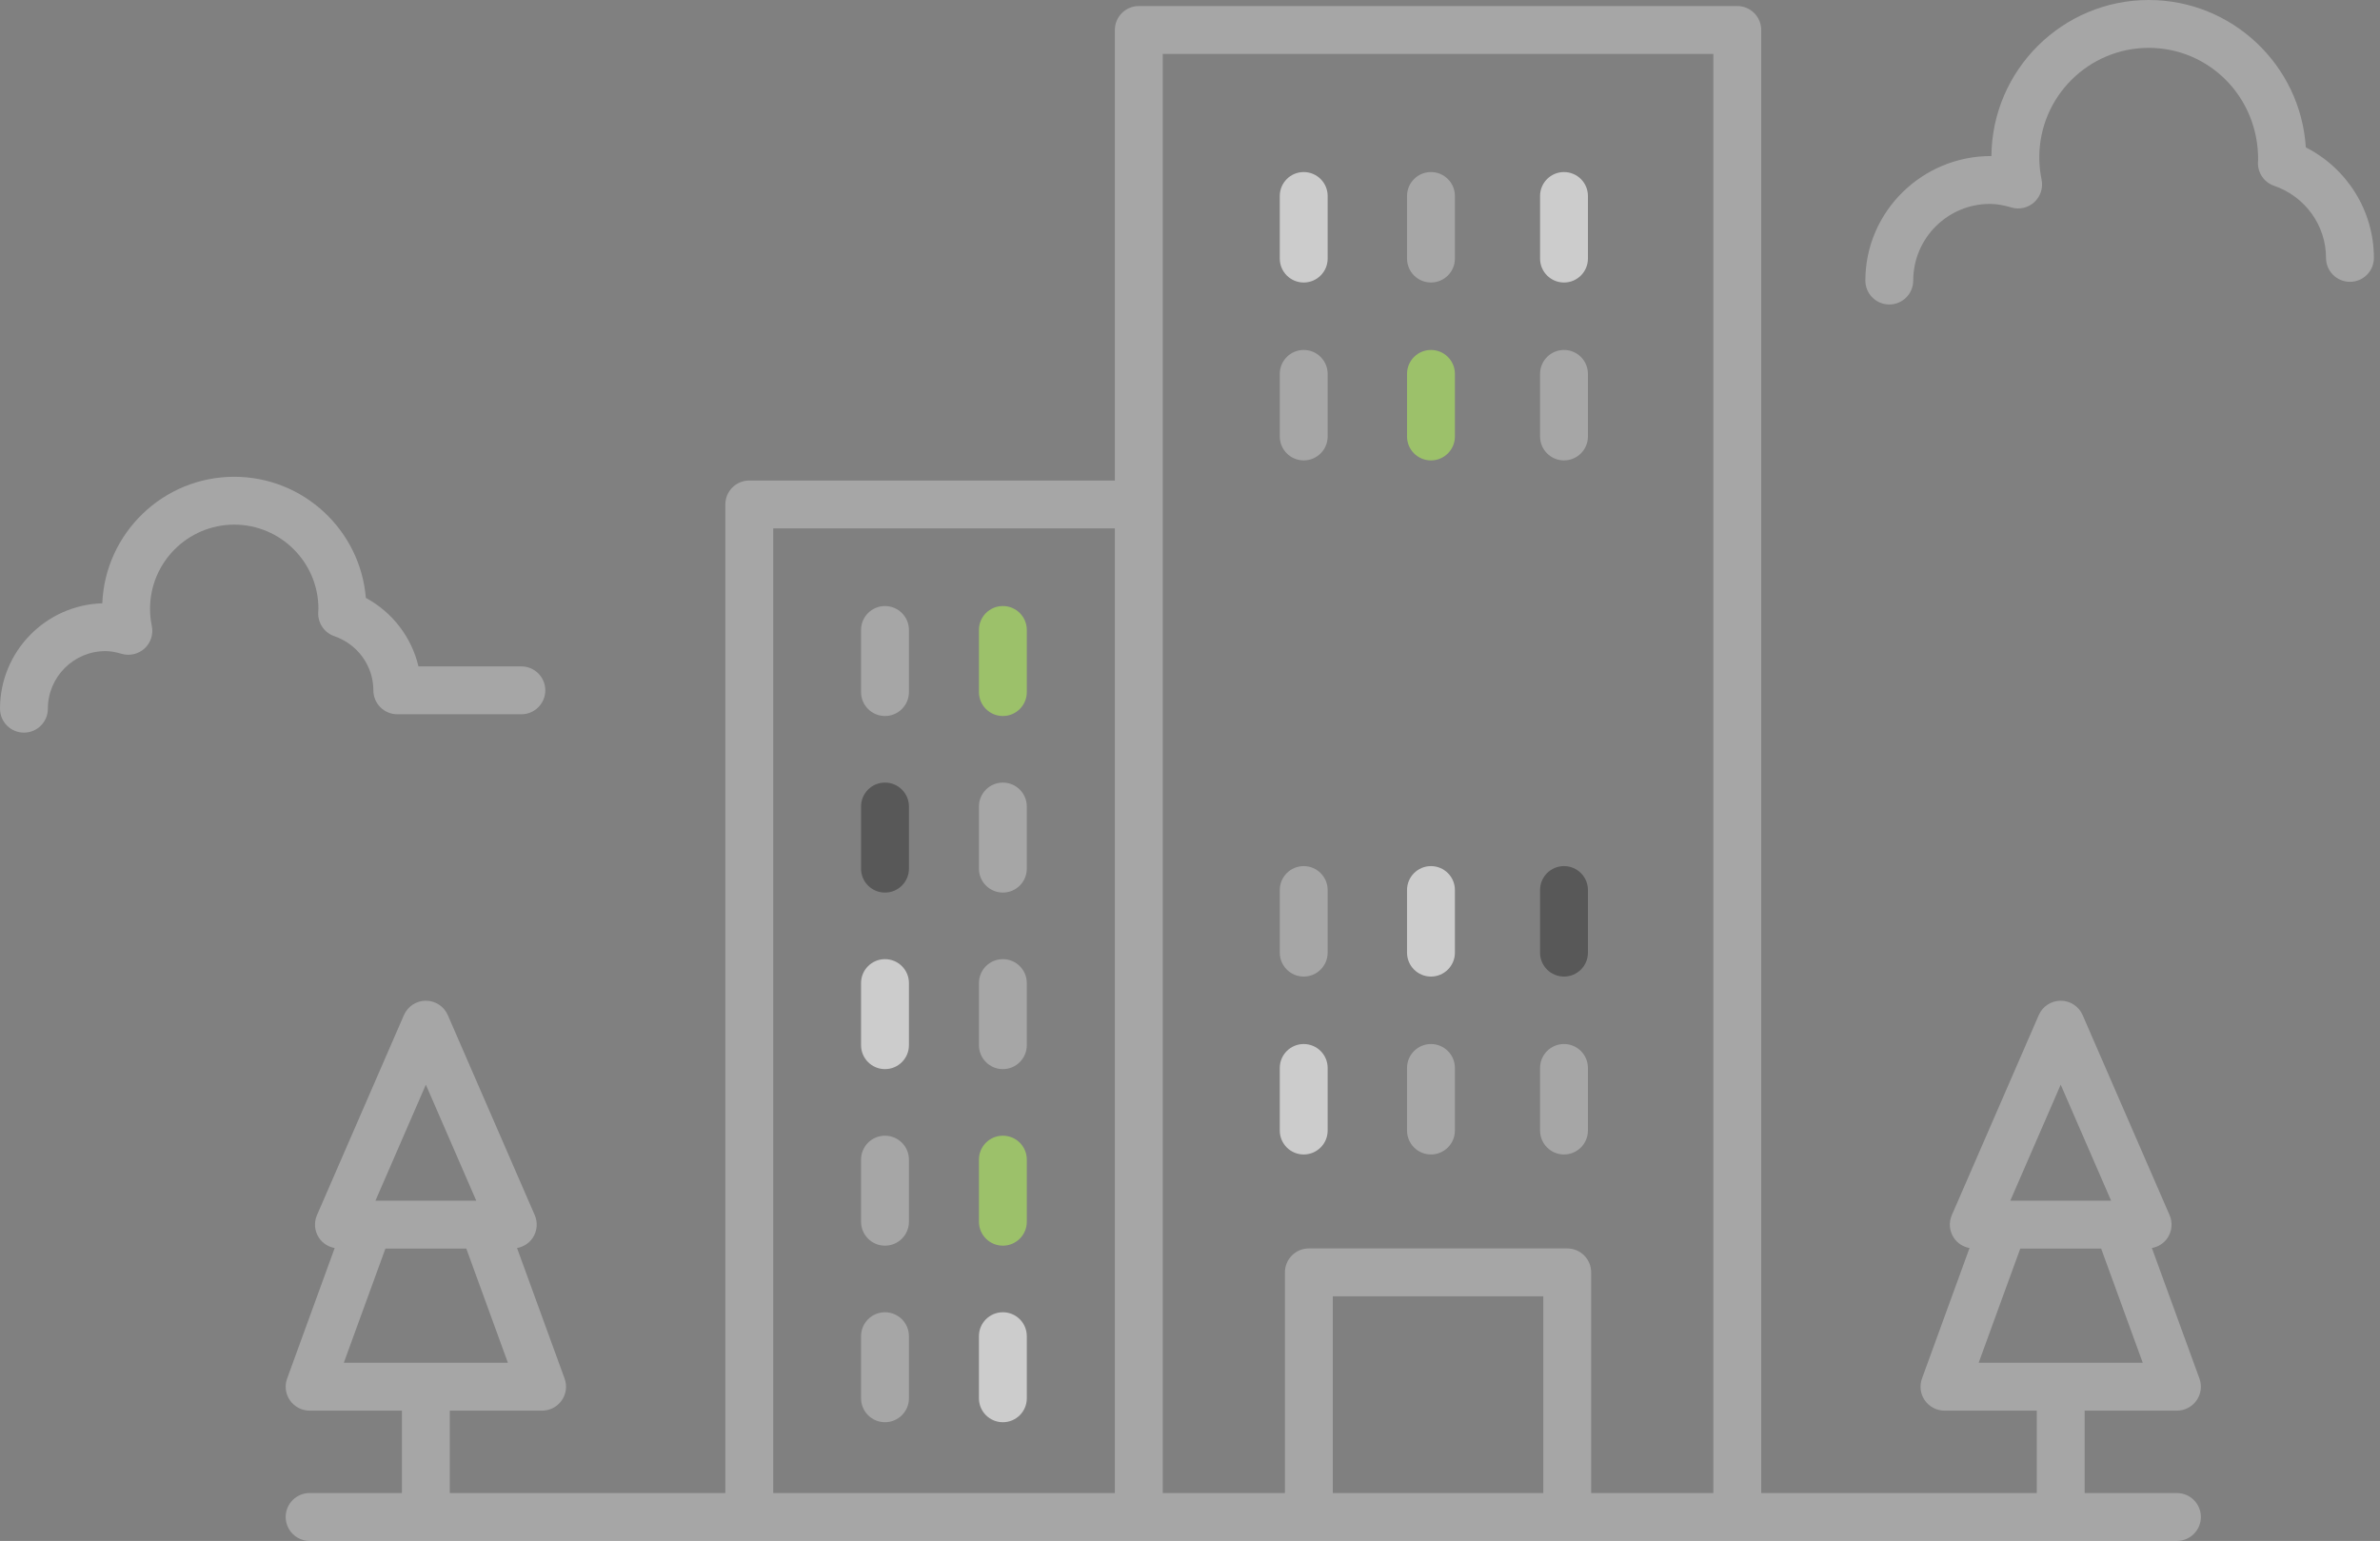 <svg width="349" height="226" viewBox="0 0 349 226" fill="none" xmlns="http://www.w3.org/2000/svg">
<rect x="0" y="0" width="349" height="226" fill="#808080" stroke="none"/>
<path d="M3.511 107.453C5.451 107.453 7.021 105.882 7.021 103.943C7.021 99.285 10.809 95.497 15.465 95.497C16.164 95.497 16.915 95.622 17.834 95.893C19.006 96.236 20.292 95.941 21.204 95.106C22.109 94.272 22.514 93.022 22.263 91.814C22.088 90.981 22.003 90.132 22.003 89.292C22.003 82.485 27.539 76.947 34.348 76.947C41.156 76.947 46.693 82.485 46.693 89.292L46.662 89.834C46.594 91.388 47.557 92.803 49.028 93.308C52.449 94.483 54.749 97.674 54.749 101.248C54.749 103.187 56.32 104.759 58.26 104.759H76.454C78.394 104.759 79.964 103.187 79.964 101.248C79.964 99.309 78.394 97.738 76.454 97.738H61.363C60.358 93.471 57.554 89.798 53.649 87.691C52.833 77.759 44.489 69.926 34.348 69.926C23.94 69.926 15.424 78.178 14.999 88.483C6.685 88.732 0 95.571 0 103.943C0 105.882 1.57 107.453 3.511 107.453Z" fill="white" fill-opacity="0.3"/>
<path d="M338.122 21.613C337.364 9.568 327.326 0 315.091 0C302.43 0 292.118 10.251 292.018 22.889C281.922 22.834 273.533 31.005 273.533 41.148C273.533 43.087 275.103 44.658 277.044 44.658C278.984 44.658 280.554 43.087 280.554 41.148C280.554 34.95 285.597 29.908 291.796 29.908C292.742 29.908 293.739 30.073 294.943 30.428C296.132 30.786 297.404 30.484 298.313 29.646C299.221 28.811 299.622 27.563 299.376 26.357C299.153 25.268 299.04 24.162 299.04 23.074C299.04 14.222 306.239 7.021 315.091 7.021C323.942 7.021 331.145 14.222 331.128 23.381C331.128 23.407 331.108 23.737 331.104 23.763C331.029 25.323 331.996 26.744 333.47 27.251C338.026 28.815 341.084 33.064 341.084 37.824C341.084 39.763 342.654 41.335 344.594 41.335C346.535 41.335 348.105 39.763 348.105 37.824C348.105 30.928 344.183 24.695 338.122 21.613Z" fill="white" fill-opacity="0.3"/>
<path d="M45.402 226H319.225C321.165 226 322.735 224.428 322.735 222.489C322.735 220.551 321.165 218.979 319.225 218.979H305.69V206.894H319.225C320.37 206.894 321.443 206.335 322.101 205.396C322.759 204.458 322.917 203.259 322.523 202.182L315.551 183.044C316.487 182.873 317.329 182.348 317.86 181.537C318.511 180.548 318.618 179.298 318.145 178.213L305.398 148.883C304.843 147.601 303.578 146.771 302.179 146.771C300.78 146.771 299.515 147.601 298.96 148.883L286.214 178.213C285.741 179.298 285.847 180.548 286.498 181.537C287.029 182.348 287.872 182.873 288.808 183.044L281.836 202.182C281.442 203.259 281.599 204.458 282.258 205.396C282.916 206.335 283.989 206.894 285.134 206.894H298.669V218.979H258.263V4.397C258.263 2.458 256.693 0.886 254.753 0.886H166.992C165.052 0.886 163.482 2.458 163.482 4.397V70.475H109.874C107.933 70.475 106.363 72.047 106.363 73.985V218.979H65.958V206.894H79.493C80.638 206.894 81.711 206.335 82.369 205.396C83.027 204.458 83.185 203.259 82.79 202.182L75.819 183.044C76.755 182.873 77.597 182.348 78.128 181.537C78.779 180.548 78.886 179.298 78.413 178.213L65.666 148.883C65.111 147.601 63.846 146.771 62.447 146.771C61.048 146.771 59.783 147.601 59.228 148.883L46.482 178.213C46.008 179.298 46.115 180.548 46.766 181.537C47.297 182.348 48.14 182.873 49.076 183.044L42.104 202.182C41.709 203.259 41.867 204.458 42.525 205.396C43.184 206.335 44.257 206.894 45.402 206.894H58.937V218.979H45.402C43.461 218.979 41.891 220.551 41.891 222.489C41.891 224.428 43.461 226 45.402 226ZM302.179 159.089L309.571 176.102H294.788L302.179 159.089ZM290.149 199.873L296.251 183.123H308.108L314.209 199.873H290.149ZM226.305 218.979H195.44V190.123H226.305V218.979ZM170.503 7.907H251.242V218.979H233.326V186.613C233.326 184.674 231.756 183.102 229.815 183.102H191.929C189.989 183.102 188.419 184.674 188.419 186.613V218.979H170.503V7.907V7.907ZM113.384 77.496H163.482V218.979H113.384V77.496ZM62.447 159.089L69.838 176.102H55.056L62.447 159.089ZM50.417 199.873L56.519 183.123H68.376L74.477 199.873H50.417Z" fill="white" fill-opacity="0.3"/>
<path d="M129.774 88.885C127.834 88.885 126.264 90.457 126.264 92.395V101.504C126.264 103.443 127.834 105.015 129.774 105.015C131.715 105.015 133.285 103.443 133.285 101.504V92.395C133.285 90.457 131.715 88.885 129.774 88.885Z" fill="white" fill-opacity="0.3"/>
<path d="M147.06 88.885C145.119 88.885 143.549 90.457 143.549 92.395V101.504C143.549 103.443 145.119 105.015 147.06 105.015C149 105.015 150.57 103.443 150.57 101.504V92.395C150.57 90.457 149 88.885 147.06 88.885Z" fill="#9CC16A"/>
<path d="M129.774 114.78C127.834 114.78 126.264 116.352 126.264 118.291V127.4C126.264 129.338 127.834 130.91 129.774 130.91C131.715 130.91 133.285 129.338 133.285 127.4V118.291C133.285 116.352 131.715 114.78 129.774 114.78Z" fill="#303030" fill-opacity="0.5"/>
<path d="M147.06 114.78C145.119 114.78 143.549 116.352 143.549 118.291V127.4C143.549 129.338 145.119 130.91 147.06 130.91C149 130.91 150.57 129.338 150.57 127.4V118.291C150.57 116.352 149 114.78 147.06 114.78Z" fill="white" fill-opacity="0.3"/>
<path d="M129.774 140.674C127.834 140.674 126.264 142.246 126.264 144.184V153.293C126.264 155.232 127.834 156.804 129.774 156.804C131.715 156.804 133.285 155.232 133.285 153.293V144.184C133.285 142.246 131.715 140.674 129.774 140.674Z" fill="white" fill-opacity="0.6"/>
<path d="M147.06 140.674C145.119 140.674 143.549 142.246 143.549 144.184V153.293C143.549 155.232 145.119 156.804 147.06 156.804C149 156.804 150.57 155.232 150.57 153.293V144.184C150.57 142.246 149 140.674 147.06 140.674Z" fill="white" fill-opacity="0.3"/>
<path d="M129.774 166.568C127.834 166.568 126.264 168.139 126.264 170.078V179.187C126.264 181.126 127.834 182.698 129.774 182.698C131.715 182.698 133.285 181.126 133.285 179.187V170.078C133.285 168.139 131.715 166.568 129.774 166.568Z" fill="white" fill-opacity="0.3"/>
<path d="M147.06 166.568C145.119 166.568 143.549 168.139 143.549 170.078V179.187C143.549 181.126 145.119 182.698 147.06 182.698C149 182.698 150.57 181.126 150.57 179.187V170.078C150.57 168.139 149 166.568 147.06 166.568Z" fill="#9CC16A"/>
<path d="M129.774 192.462C127.834 192.462 126.264 194.033 126.264 195.972V205.081C126.264 207.02 127.834 208.592 129.774 208.592C131.715 208.592 133.285 207.02 133.285 205.081V195.972C133.285 194.033 131.715 192.462 129.774 192.462Z" fill="white" fill-opacity="0.3"/>
<path d="M147.06 192.462C145.119 192.462 143.549 194.033 143.549 195.972V205.081C143.549 207.02 145.119 208.592 147.06 208.592C149 208.592 150.57 207.02 150.57 205.081V195.972C150.57 194.033 149 192.462 147.06 192.462Z" fill="white" fill-opacity="0.6"/>
<path d="M191.175 143.229C193.116 143.229 194.686 141.657 194.686 139.718V130.539C194.686 128.6 193.116 127.029 191.175 127.029C189.235 127.029 187.665 128.6 187.665 130.539V139.718C187.665 141.657 189.235 143.229 191.175 143.229Z" fill="white" fill-opacity="0.3"/>
<path d="M209.835 143.229C211.776 143.229 213.346 141.657 213.346 139.718V130.539C213.346 128.6 211.776 127.029 209.835 127.029C207.895 127.029 206.325 128.6 206.325 130.539V139.718C206.325 141.657 207.895 143.229 209.835 143.229Z" fill="white" fill-opacity="0.6"/>
<path d="M229.342 143.229C231.282 143.229 232.853 141.657 232.853 139.718V130.539C232.853 128.6 231.282 127.029 229.342 127.029C227.402 127.029 225.832 128.6 225.832 130.539V139.718C225.832 141.657 227.402 143.229 229.342 143.229Z" fill="#303030" fill-opacity="0.5"/>
<path d="M191.175 169.322C193.116 169.322 194.686 167.75 194.686 165.811V156.634C194.686 154.695 193.116 153.123 191.175 153.123C189.235 153.123 187.665 154.695 187.665 156.634V165.811C187.665 167.75 189.235 169.322 191.175 169.322Z" fill="white" fill-opacity="0.6"/>
<path d="M209.835 169.322C211.776 169.322 213.346 167.75 213.346 165.811V156.634C213.346 154.695 211.776 153.123 209.835 153.123C207.895 153.123 206.325 154.695 206.325 156.634V165.811C206.325 167.75 207.895 169.322 209.835 169.322Z" fill="white" fill-opacity="0.3"/>
<path d="M229.342 169.322C231.282 169.322 232.853 167.75 232.853 165.811V156.634C232.853 154.695 231.282 153.123 229.342 153.123C227.402 153.123 225.832 154.695 225.832 156.634V165.811C225.832 167.75 227.402 169.322 229.342 169.322Z" fill="white" fill-opacity="0.3"/>
<path d="M191.175 41.434C193.116 41.434 194.686 39.862 194.686 37.923V28.744C194.686 26.806 193.116 25.234 191.175 25.234C189.235 25.234 187.665 26.806 187.665 28.744V37.923C187.665 39.862 189.235 41.434 191.175 41.434Z" fill="white" fill-opacity="0.6"/>
<path d="M209.835 41.434C211.776 41.434 213.346 39.862 213.346 37.923V28.744C213.346 26.806 211.776 25.234 209.835 25.234C207.895 25.234 206.325 26.806 206.325 28.744V37.923C206.325 39.862 207.895 41.434 209.835 41.434Z" fill="white" fill-opacity="0.3"/>
<path d="M229.342 41.434C231.282 41.434 232.853 39.862 232.853 37.923V28.744C232.853 26.806 231.282 25.234 229.342 25.234C227.402 25.234 225.832 26.806 225.832 28.744V37.923C225.832 39.862 227.402 41.434 229.342 41.434Z" fill="white" fill-opacity="0.6"/>
<path d="M191.175 67.526C193.116 67.526 194.686 65.955 194.686 64.016V54.837C194.686 52.898 193.116 51.326 191.175 51.326C189.235 51.326 187.665 52.898 187.665 54.837V64.016C187.665 65.955 189.235 67.526 191.175 67.526Z" fill="white" fill-opacity="0.3"/>
<path d="M209.835 67.526C211.776 67.526 213.346 65.955 213.346 64.016V54.837C213.346 52.898 211.776 51.326 209.835 51.326C207.895 51.326 206.325 52.898 206.325 54.837V64.016C206.325 65.955 207.895 67.526 209.835 67.526Z" fill="#9CC16A"/>
<path d="M229.342 67.526C231.282 67.526 232.853 65.955 232.853 64.016V54.837C232.853 52.898 231.282 51.326 229.342 51.326C227.402 51.326 225.832 52.898 225.832 54.837V64.016C225.832 65.955 227.402 67.526 229.342 67.526Z" fill="white" fill-opacity="0.3"/>
</svg>
